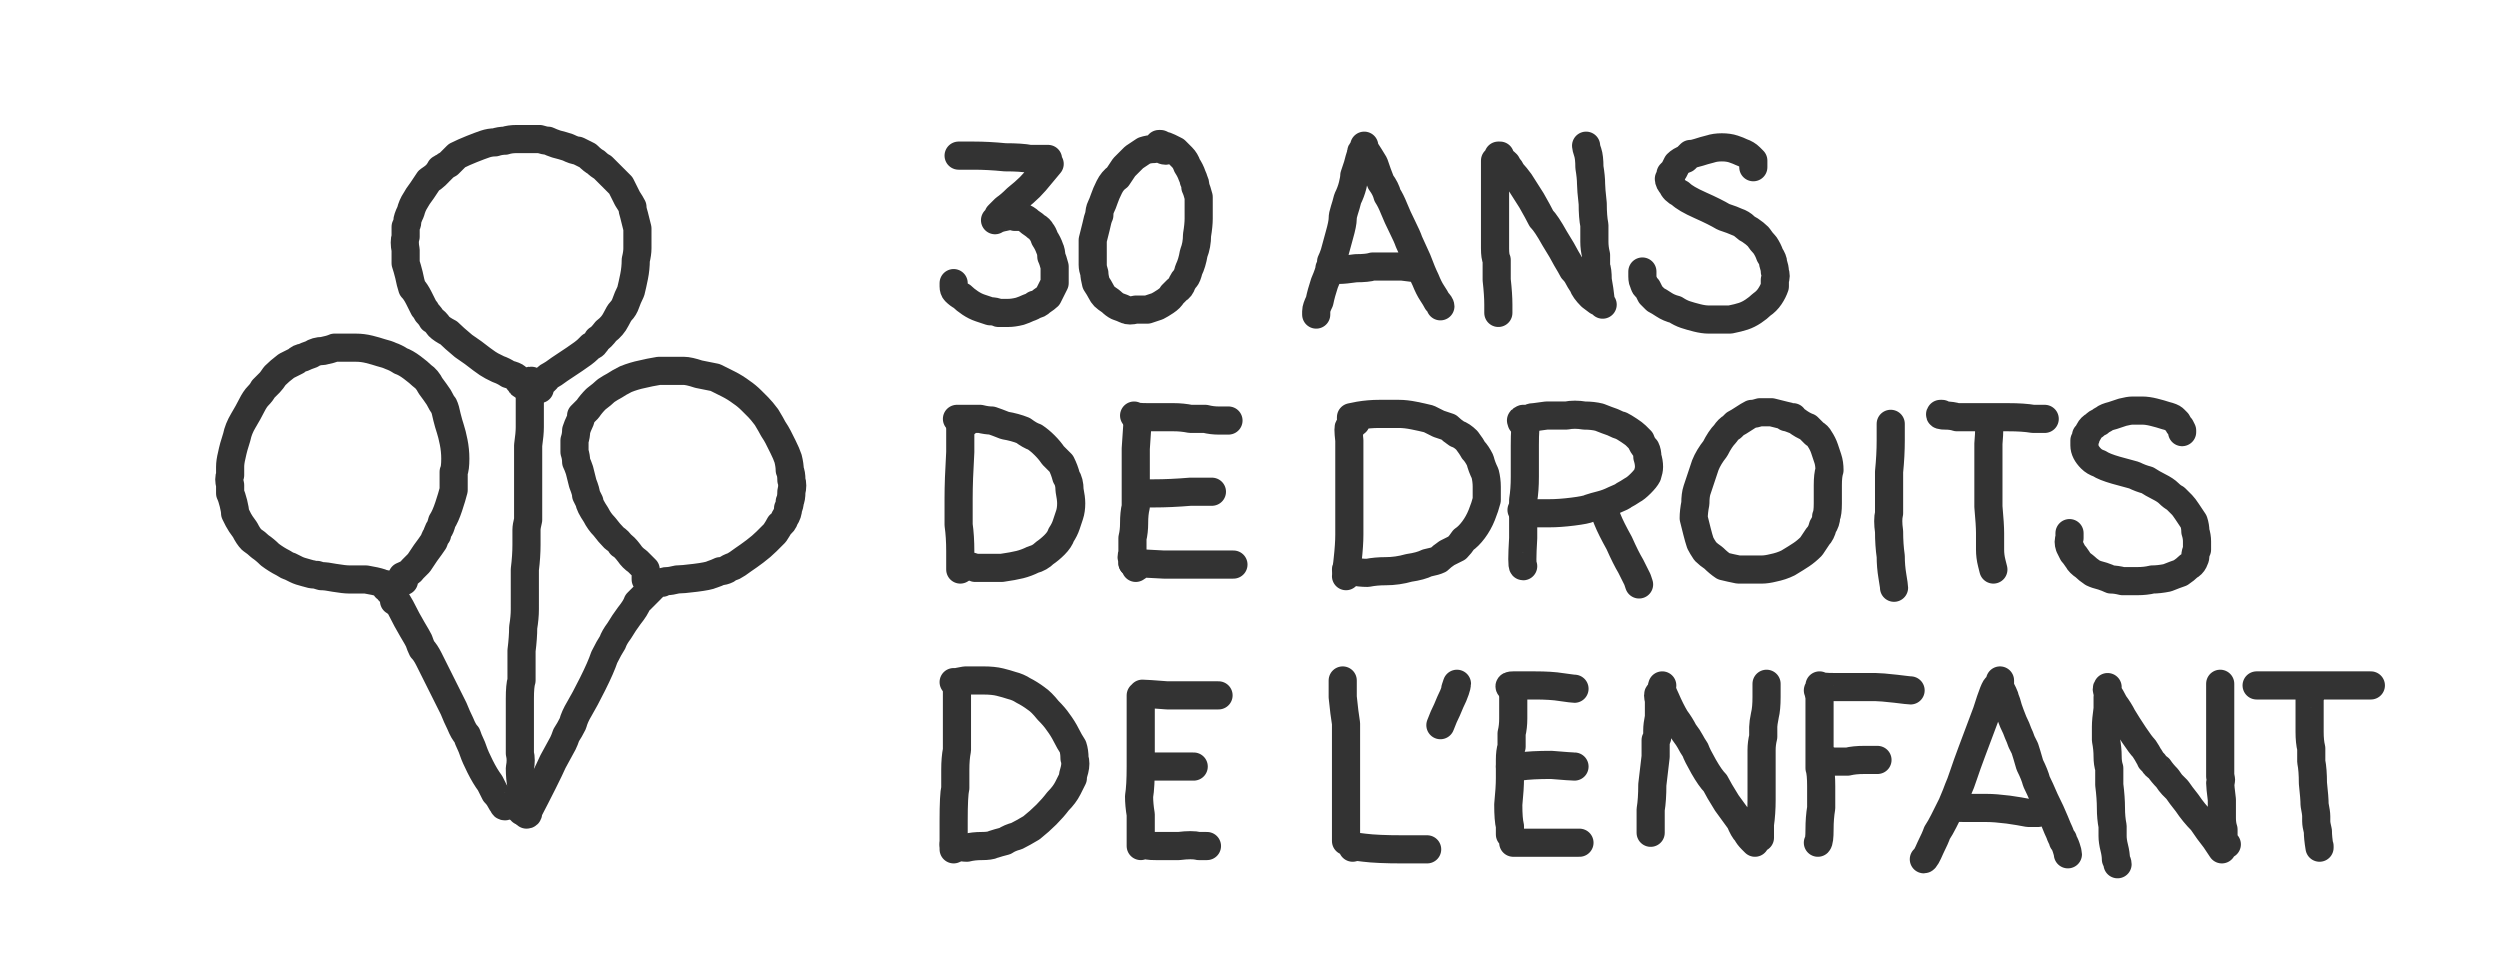 <svg xmlns="http://www.w3.org/2000/svg" width="151" height="58" version="1.2"><style>.a{fill:none;stroke:#333;stroke-linecap:round;stroke-linejoin:round;stroke-width:1.7}</style><path fill-rule="evenodd" d="m31.6 23.3-.1-.1q0 .1-.1-.1-.2-.2-.2-.3-.1-.1-.5-.2-.3-.2-.6-.3l-.4-.2q-.2-.1-.6-.4-.5-.4-1.1-.8-.6-.5-.9-.8-.4-.2-.6-.4-.2-.3-.4-.4-.1-.2-.3-.4-.1-.2-.2-.3l-.3-.6q-.2-.4-.4-.6-.1-.3-.2-.8-.1-.4-.2-.7v-.8q-.1-.5 0-.8v-.6q.1-.2.1-.3 0-.2.2-.6.1-.4.3-.7.1-.2.4-.6l.4-.6q.3-.2.4-.3l.2-.2q0-.1.1-.1v-.1h.1q0-.1.1-.1 0 0 0 0 .1-.1.3-.2l.5-.5q.4-.2.9-.4t.8-.3q.3-.1.6-.1.3-.1.6-.1.3-.1.7-.1h1.4q.3.1.5.1.2.1.5.2.4.1.7.2.4.2.6.2l.6.3q.3.3.5.4.2.2.4.3l.5.5.6.6.4.8q.2.3.3.5 0 .2.1.5l.2.8V15q0 .3-.1.7 0 .5-.1 1t-.2.9q-.2.4-.3.7-.1.3-.3.5-.1.1-.3.5-.2.4-.6.7-.3.4-.5.5-.1.2-.2.3-.1.1-.2.1l-.2.2q-.2.2-.8.6l-.9.6q-.4.3-.6.4-.2.1-.2.2l-.2.2q-.2.1-.2.2l-.1.1v.1q0 0 0 0t0 0h.1" class="a"/><path fill-rule="evenodd" d="M32.1 23q0 0 0 0-.1-.1-.1.7v2.1q0 .4-.1 1.1V31.4q-.1.4-.1.6v.9q0 .7-.1 1.5V36.8q0 .5-.1 1.1 0 .6-.1 1.4v1.8q-.1.3-.1 1.1v3.3q.1.4 0 .9 0 .6.1 1.1V49v-.1h-.1M23.8 36.3q0 .1 0 0 0-.2-.1-.4l-.2-.2q0-.1-.2-.2-.1-.2-.3-.3-.3-.1-.9-.2h-1q-.3 0-.9-.1-.5-.1-.8-.1-.3-.1-.4-.1-.2 0-.5-.1-.4-.1-.6-.2l-.4-.2q-.1 0-.4-.2-.4-.2-.8-.5-.3-.3-.6-.5-.2-.2-.5-.4-.2-.2-.4-.6-.3-.4-.4-.6l-.2-.4q0-.2-.1-.6-.1-.4-.2-.6v-.5q-.1-.4 0-.6v-.5q0-.3.1-.7.1-.5.3-1.1.1-.5.4-1 .3-.5.5-.9t.4-.6q.2-.2.3-.4l.4-.4q.1-.1.3-.4.3-.3.7-.6l.6-.3q.2-.2.4-.2.2-.1.5-.2.3-.2.7-.2.5-.1.7-.2H21.5q.4 0 .8.1t.7.2q.4.1.6.2.3.1.6.3.3.1.7.4.4.3.6.5.3.2.5.6.3.4.5.7.2.4.3.5.1.2.2.7.1.4.2.7.1.3.2.8t.1 1q0 .6-.1.8v1.1q-.1.4-.3 1-.2.6-.4.9-.1.4-.2.5-.1.2-.1.3-.1.1-.2.4-.2.3-.5.7l-.4.6-.4.4q-.1.2-.6.4l.1.2q0 0 0 0v.1q0 0 0 0" class="a"/><path fill-rule="evenodd" d="M23.4 35.4v-.1.1q0 0 0 0t0 0l.2.3q.2.3.6 1 .4.8.7 1.3.3.5.4.7.1.3.2.5.2.2.4.6l.7 1.4.8 1.6q.2.5.4.9.2.5.4.7.1.3.2.5t.2.5q.1.3.4.9.3.6.6 1l.3.6q.2.2.3.4.1.2.2.3 0 .1.1.1M39 35v-.1q0 0 0 0v-.1q.1-.1 0-.2v-.2l-.1-.1-.1-.1-.3-.3q-.3-.2-.5-.5-.3-.4-.5-.5-.1-.2-.4-.4-.3-.3-.6-.7-.3-.3-.5-.7-.2-.3-.3-.5-.1-.2-.1-.3l-.2-.4q0-.2-.2-.7l-.2-.8q-.1-.3-.2-.5 0-.3-.1-.6v-.7q.1-.3.1-.6.1-.3.2-.5t.1-.4l.4-.4q.2-.3.5-.6.4-.3.6-.5.3-.2.5-.3.3-.2.7-.4.5-.2 1-.3.4-.1 1-.2h1.5q.3 0 .9.2l1 .2.8.4q.4.2.8.5.3.2.6.5l.4.4q.2.2.5.6.3.5.4.7.2.3.3.5l.3.6q.2.4.3.7.1.4.1.7.1.2.1.6.1.3 0 .7 0 .4-.1.6 0 .2-.1.4 0 .3-.2.6-.1.3-.3.4-.1.2-.3.5l-.5.5q-.3.3-.7.6-.4.3-.7.5-.4.3-.6.4-.3.1-.4.2-.2.1-.4.1-.2.1-.5.2-.2.1-1 .2t-1.1.1q-.4.1-.6.1-.2 0-.3.1H39.7l-.1.1q0 0 0 0l-.1.1q-.1 0-.1.1-.1 0-.1.1l-.1.1-.3.3-.4.4q-.1.3-.5.8-.3.4-.6.9-.3.4-.4.7-.2.3-.5.9-.2.6-.7 1.6-.5 1-.8 1.5-.3.5-.4.9-.2.4-.4.7-.1.3-.2.5t-.6 1.1q-.4.9-1.6 3.2 0 0 0 0 .1 0 .1-.1M57.9 9.4q0 0 0 0h.9q.9 0 1.9.1 1 0 1.5.1h1.1q0 .1-.1.1h-.1M63.3 10q0 0 0 0l.1-.1q0 0 0 0l-.5.6q-.4.5-.7.8-.3.3-.8.7-.4.4-.7.6l-.4.4h.1M60.1 13.3q0 0 0 0 .1-.1.6-.2.4-.1.6 0h.4q.3.1.5.3.3.2.4.3.2.1.3.3.1.1.2.4.2.3.3.6.1.2.1.5.1.2.2.6v1l-.2.4-.2.4q-.1.1-.4.3-.2.2-.4.2-.1.1-.4.2-.2.1-.5.2-.4.1-.7.1h-.6q-.2-.1-.5-.1l-.6-.2q-.3-.1-.6-.3-.3-.2-.5-.4-.2-.1-.4-.3-.1-.1-.1-.3v-.2M70.4 9.1q0 0 0 0-.1 0-.3-.1-.1-.1-.4 0-.3 0-.6.1l-.6.4-.6.6-.4.6q-.3.2-.5.6-.2.4-.3.7-.1.3-.2.5t-.1.5q-.1.2-.2.7l-.2.8V16q0 .2.1.5 0 .2.1.6.2.3.3.5.1.2.2.3.1.1.4.3.2.2.4.3.3.1.5.2t.6 0h.7l.6-.2q.2-.1.5-.3.3-.2.4-.4l.3-.3q.2-.1.3-.4.1-.2.2-.3.1-.1.2-.5.2-.4.3-1 .2-.5.2-1.1.1-.6.1-1V11.9q-.1-.4-.2-.6 0-.3-.1-.4 0-.1-.1-.3-.1-.3-.3-.6-.1-.3-.3-.5l-.4-.4-.4-.2q-.2-.1-.3-.1l-.2-.1H70M82.3 9.1q-.1 0-.1.2-.1.3-.2.7l-.2.6q0 .2-.1.6-.1.4-.3.8-.1.4-.2.7-.1.3-.1.5 0 .3-.2 1t-.3 1.1q-.1.3-.2.5 0 .2-.1.4 0 .2-.3.9-.2.6-.3 1.1-.2.4-.2.6v.2M82.4 8.8v.1q-.1 0 .1.2.2.3.5.8.2.6.4 1.1.3.4.4.8.2.3.4.8t.5 1.1q.3.6.4.9.1.2.5 1.1.3.8.5 1.2.2.5.4.8.2.3.3.5.2.2.2.3M80.6 16.3q0 0 0 0h.3q.3 0 1-.1.7 0 1-.1h1.8l.8.1M90.3 9.8v-.1V15q0 .5.1.7v1.2q.1.9.1 1.5v.5M90.6 9.4h-.1l.1.2q.2.1.4.3.1.2.2.3.1.2.2.3.1.1.4.5.2.3.7 1.1.4.7.6 1.1.3.3.8 1.2.5.8.7 1.2.3.5.4.7.2.2.3.4.1.2.3.5.1.3.5.7l.4.3M95.8 8.8q0 .1.1.4.1.3.1.9.1.6.1 1 0 .3.1 1.2 0 .8.1 1.3v1q0 .4.1.8v.7q.1.2.1.8.1.5.2 1.4l.1.1M105.9 10.1v-.4l-.2-.2q-.2-.2-.5-.3-.2-.1-.5-.2t-.7-.1q-.4 0-.7.1-.4.1-.7.2-.3.1-.5.1l-.3.3q-.3.1-.5.3l-.2.4-.2.2q0 .2-.1.3 0 .2.2.4.1.3.5.5.3.3 1.2.7.9.4 1.4.7.6.2.8.3.3.1.5.3.1.1.3.2.3.2.5.4.2.3.4.5.2.3.3.6.2.3.2.5.1.3.1.5.1.3 0 .5v.4q-.1.3-.3.6-.2.3-.5.5-.2.2-.5.4t-.6.3q-.3.1-.8.2H103.2q-.3 0-.7-.1-.4-.1-.7-.2-.3-.1-.6-.3-.4-.1-.7-.3-.3-.2-.5-.3l-.3-.3-.2-.4q-.2-.1-.2-.3-.1-.1-.1-.4v-.3M58 25.6v1.7q-.1 1.7-.1 2.8v1.6q.1.7.1 1.6v1.1" class="a"/><path fill-rule="evenodd" d="m58.4 25.5-.1-.1h-.1q-.1-.1-.4-.1h1.4q.4.1.7.1.3.1.8.3.6.1 1.1.3.4.3.7.4.3.2.6.5t.5.6l.5.5q.2.4.3.8.2.3.2.8.1.5.1.8 0 .4-.1.7l-.2.6q-.1.3-.3.6-.1.3-.4.6-.3.3-.6.5-.3.3-.7.4-.4.2-.8.3-.4.1-1.1.2h-1.6q-.2-.1-.4-.1-.1-.1-.2-.1M68.7 25.6l-.1 1.5v3.5q-.1.4-.1 1 0 .5-.1.9v.9q-.1.3 0 .4v.2" class="a"/><path fill-rule="evenodd" d="m68.6 34.3.1-.1q0 .1.1-.1l-.1-.1h-.3l1.9.1h4.2M68.5 25.1q0 .1.9.1h1.5q.5 0 1 .1h.9q.4.1.8.1h.6M68.7 29.8q0 0 0 0h1q1 0 2.2-.1h1.3M81.5 26.1v-.3q0 0 0 0-.1-.1 0 .8v5.7q0 .6-.1 1.5t-.1 1" class="a"/><path fill-rule="evenodd" d="m81.9 25.5-.1-.1h-.1q-.1 0-.1-.1v-.1l.5-.1q.6-.1 1.2-.1h1.2q.4 0 .9.1t.9.2l.6.3.6.2q.2.2.5.4.3.1.6.4.3.4.4.6.2.2.4.6.1.4.3.8.1.4.1.8v.8q-.1.4-.3.9-.2.5-.5.9t-.6.6q-.2.3-.4.5l-.6.3q-.3.2-.5.4-.2.1-.7.2-.4.2-1.1.3-.7.2-1.4.2-.6 0-1.1.1-.5 0-.9-.1l-.4-.1M92.2 25.6q-.1.1-.1 1.3v1.9q0 .8-.1 1.4v2.3q-.1 1.7 0 1.7" class="a"/><path fill-rule="evenodd" d="M92.1 25.5h-.2q0 0 0 0v-.1q-.1 0 .1-.1h.3q.2-.1.3-.1.1 0 .8-.1h1.2q.5-.1 1.1 0 .5 0 .9.1.5.2.8.3.4.2.5.2.2.1.5.3.3.2.4.3l.3.3q.1.3.3.5.1.2.1.5.1.3.1.6 0 .2-.1.5-.1.2-.4.5-.3.3-.5.4-.3.2-.5.3-.1.1-.6.3-.4.2-.8.3-.4.1-.7.2-.2.1-1 .2t-1.4.1h-1.3q-.2-.1-.3-.1 0-.1-.1-.1M97 31q0 .1-.1-.2v.1l.2.5q.2.5.7 1.4.4.9.7 1.4l.4.8.1.3M108.3 25.2q-.1 0-.5-.1l-.8-.2h-.7q-.3.1-.5.1-.2.1-.5.3-.3.2-.5.3l-.2.2q-.2.1-.4.4-.3.3-.6.9-.4.5-.6 1l-.3.9-.2.6q-.1.3-.1.8-.1.5-.1.9l.2.8q.1.4.2.7.1.2.3.5.2.2.5.4.3.3.6.5.4.1.9.2h1.4q.3 0 .7-.1.5-.1.9-.3.5-.3.8-.5.3-.2.6-.5l.4-.6q.2-.2.3-.6.2-.3.2-.6.1-.2.1-.8v-1.1q0-.6.1-.9 0-.4-.1-.7l-.2-.6q-.1-.3-.3-.6-.1-.2-.3-.3l-.4-.4q-.3-.1-.7-.4-.5-.2-.6-.2M114.2 25.6q0 0 0 0v1q0 .9-.1 1.9V31q-.1.4 0 1.1 0 .8.1 1.5 0 .6.1 1.2t.1.7M117.3 25h-.1q-.1.1.3.1t.7.1h3.1q.9 0 1.5.1h.7M120.1 25.5q.1.1 0 1.3v3.8q.1 1.1.1 1.6v1q0 .4.1.8l.1.4M131.8 26.1V26l-.1-.2q-.1-.1-.2-.3l-.2-.2q-.1-.1-.5-.2-.3-.1-.7-.2-.4-.1-.7-.1h-.6q-.2 0-.6.1l-.6.2q-.4.1-.5.2-.2.1-.3.2-.1 0-.3.2-.2.1-.3.3-.1.2-.2.3 0 .2-.1.3v.3q0 .2.1.4t.3.4q.2.2.5.3.3.2 1 .4t1.1.3q.4.2.8.3.3.2.7.4.4.2.6.4.2.2.4.3l.4.4q.1.1.3.4l.4.6q.1.3.1.6.1.3.1.6v.5q-.1.2-.1.4 0 .1-.1.3-.1.2-.3.3-.2.2-.5.4-.3.1-.8.3-.5.1-.9.1-.4.1-.9.1h-.9q-.4-.1-.7-.1-.2-.1-.5-.2-.4-.1-.6-.2-.3-.2-.5-.4-.3-.2-.4-.4-.2-.3-.3-.4l-.2-.4q-.1-.3 0-.5v-.3M57.8 41.6v-.1q0 0 0 0v3.8q-.1.5-.1 1.2v1.1q-.1.4-.1 2v1.7" class="a"/><path fill-rule="evenodd" d="M57.6 41.2h.1q.1 0 .6-.1h1.1q.6 0 1 .1t.7.2q.4.1.7.3.4.2.8.5.3.2.7.7.4.4.6.7.3.4.5.8t.4.7q.1.3.1.7.1.3 0 .7-.1.3-.1.5l-.3.6q-.2.4-.6.8-.3.4-.7.8-.4.4-.9.8-.5.3-.9.5-.4.1-.7.3-.4.1-.7.2-.2.1-.7.1-.5 0-.9.1-.3 0-.5-.1t-.3-.1M69 42.2v-.1l-.1-.1q0 0 0 0V46.3q0 1.2-.1 1.8 0 .5.1 1.1v1.9M69.1 51h.1q0 .1.6.1h1.4q.8-.1 1.2 0h.5M69.3 46.3h2.8M69 41.9q0 0 0 0 .2 0 1.5.1h3.1M81.1 41.1q0 0 0 0v1q.1 1 .2 1.6v7.1M81.7 51.2q0 0 0 0 0-.1.7 0 .8.1 2.3.1h1.5M87.9 41.6l.1-.3q0 .1-.1.4-.1.3-.3.7-.2.5-.4.9l-.2.5M91.4 41.8v1.6q0 .5-.1.9v.8q-.1.3-.1.8V47q0 .6-.1 1.6 0 .9.1 1.3v.5M91.6 50.9h-.1q0 0 0 0h-.1 4" class="a"/><path fill-rule="evenodd" d="M91.2 46.3q0 0 0 0h.6q.7-.1 1.9-.1 1.2.1 1.4.1M91.3 41.5q0 .1-.1 0t.2-.1h1.3q1 0 1.6.1.7.1.8.1M100.2 41.9q-.1 0 0 .4v1q-.1.5-.1.8v.4q0 .1-.1.2v1q-.1.8-.2 1.7 0 .9-.1 1.5v1.4M100.4 41.4q-.1.2.2.8.3.7.6 1.2.3.4.5.8.3.4.4.6.1.2.3.5.1.3.5 1t.7 1q.2.4.7 1.2.5.7.8 1.1.2.5.4.7.1.2.3.4l.2.2M106.7 41.3V42.1q0 .7-.1 1.1-.1.5-.1.7v.6q-.1.4-.1.8v3q0 .8-.1 1.5v.8M109.8 41.7q0 0 0 0 0-.1.1.4V46.4q.1.3.1 1.1v1.3q-.1.6-.1 1.3 0 .7-.1.8M109.9 41.4q0 0 0 0 0 .1 1 .1h2.4q.3 0 1.2.1.8.1.9.1M110.4 45.9q0 0 0 0t0 0v.1q0-.1-.1 0H111.6q.4-.1 1-.1h.8M120.5 41.8l.1-.3q-.1-.1-.6 1.5l-.9 2.4q-.3.8-.5 1.4-.2.6-.3.8-.1.3-.4 1l-.5 1q-.2.4-.4.7-.1.3-.4.9-.3.7-.4.7M120.8 41.1v.4l.2.4q.1.2.1.3.1.2.2.6.1.3.3.8.2.4.3.7.1.2.2.5l.2.4q.1.3.3 1 .3.6.4 1 .2.4.5 1.1.4.8.6 1.3.2.5.3.7.1.3.2.4v.1q.1.1.2.4.1.3.1.4M118 48.7q0 0 0 0t0 0q-.1.1.7.1h1.3q.5 0 1.3.1.7.1 1.2.2h.6M127.3 42.1v.7q-.1.7-.1 1.1v.8q.1.5.1 1 0 .4.1.7v1q.1.8.1 1.4 0 .6.1 1.1v.6q0 .3.1.7.1.4.1.7.1.2.1.3M127.3 41.5q-.1.1 0 .3.2.3.4.7.3.4.5.8.3.5.7 1.1.4.6.6.8.2.3.3.5.1.1.1.2l.2.2q0 .1.3.3.2.3.5.6.2.3.3.4l.3.3q.2.3.6.8.4.6.9 1.1.4.6.8 1.1l.4.6M134.1 41.6v-.3 5.6q.1.2 0 .4 0 .2.1 1v1.1q0 .4.1.7v.5q0 .2.1.3l.1.1M136.3 41.4h6.9M139.6 41.9q-.1 0-.1.2V44.2q0 .6.1 1v.8q.1.5.1 1.3.1.9.1 1.3.1.5.1.7v.3q0 .2.1.6 0 .4.1 1 0 0 0 0v-.1" class="a"/></svg>